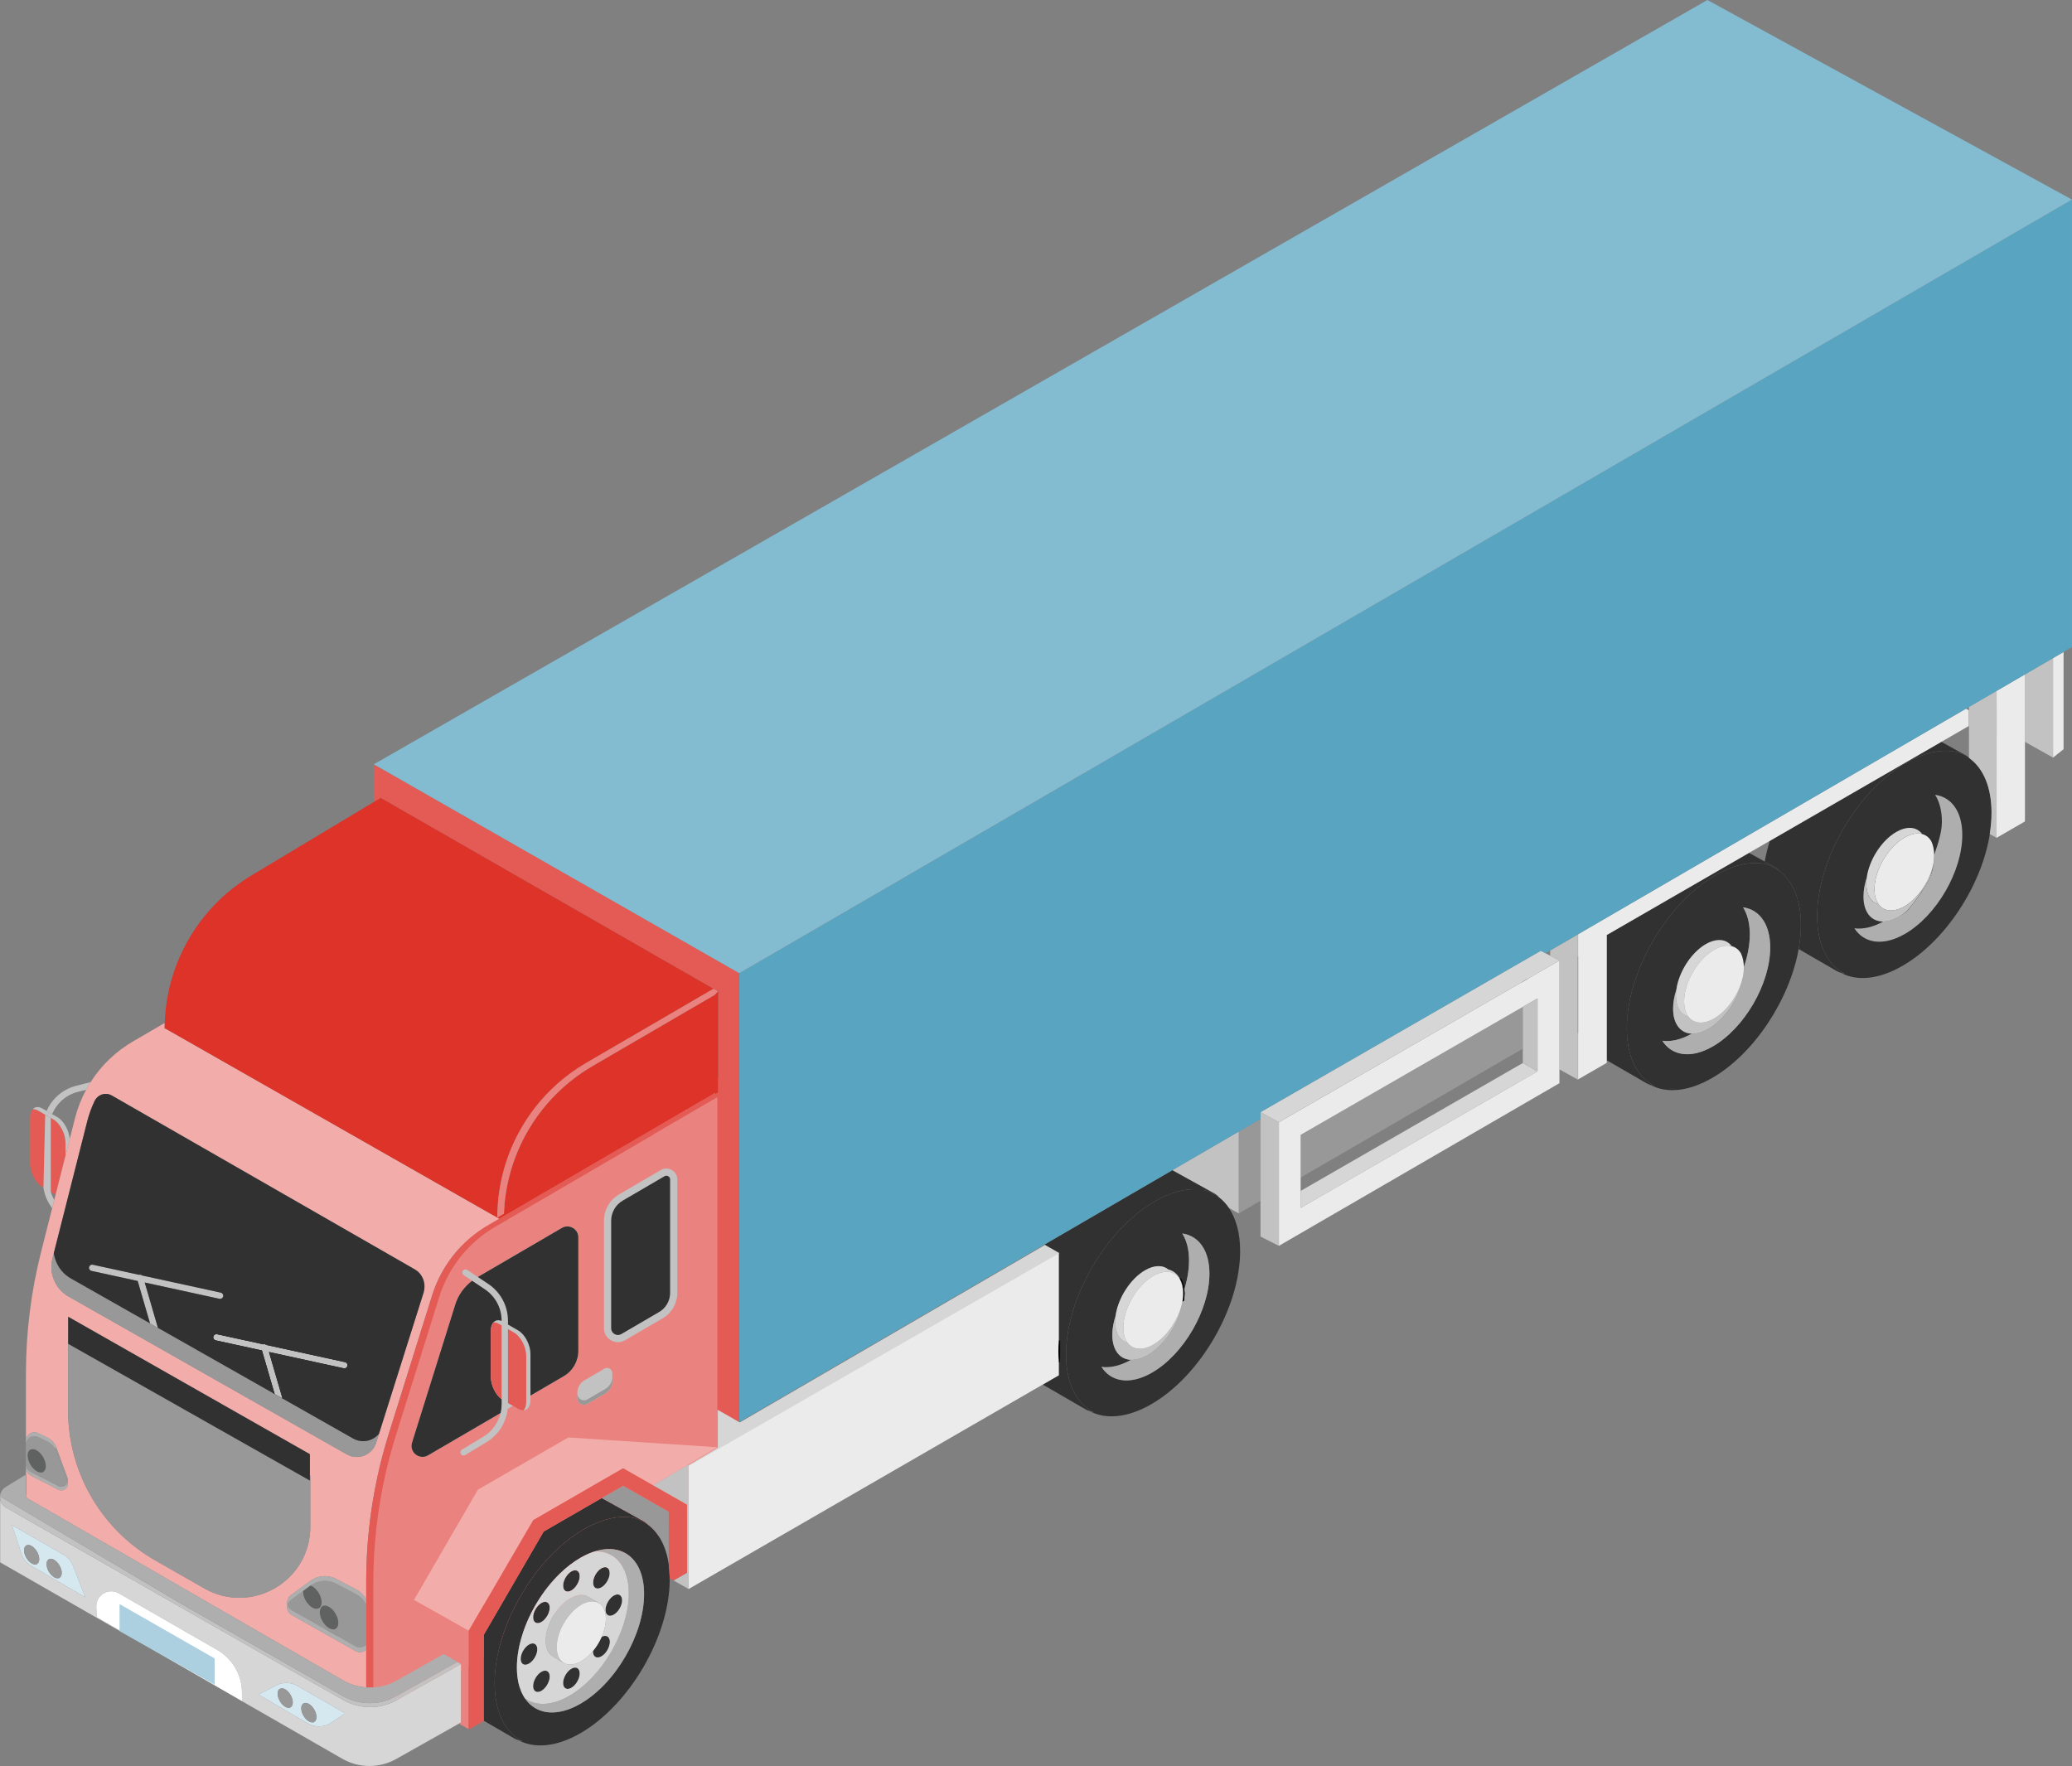 <?xml version="1.0" encoding="UTF-8"?>
<svg xmlns="http://www.w3.org/2000/svg" viewBox="0 0 1576.18 1343.53">
  <rect x="0" y="0" width="1576.18" height="1343.53" fill="#808080" stroke="none"/>
  <defs>
    <style>
      .cls-1 {
        fill: #d6d6d6;
      }

      .cls-2 {
        fill: #59a4c1;
      }

      .cls-3 {
        fill: #ebebeb;
      }

      .cls-4, .cls-5 {
        fill: none;
        stroke: #000;
        stroke-linecap: round;
        stroke-linejoin: round;
        stroke-width: 2px;
      }

      .cls-4, .cls-6 {
        mix-blend-mode: screen;
      }

      .cls-7 {
        fill: #acd0df;
      }

      .cls-8 {
        fill: #dd3329;
      }

      .cls-9 {
        isolation: isolate;
      }

      .cls-10 {
        fill: #fff;
      }

      .cls-11 {
        fill: #83bbd1;
      }

      .cls-12 {
        fill: #d5e8f0;
      }

      .cls-6 {
        fill: #606161;
      }

      .cls-13 {
        fill: #e45b55;
      }

      .cls-14 {
        fill: #989898;
      }

      .cls-15 {
        fill: #c2c2c2;
      }

      .cls-16 {
        fill: #313131;
      }

      .cls-17 {
        fill: #ea837f;
      }

      .cls-18 {
        fill: #aeaeae;
      }

      .cls-19 {
        fill: #f2adaa;
      }
    </style>
  </defs>
  <g class="cls-9">
    <g id="Layer_12" data-name="Layer 12">
      <path class="cls-6" d="M262.53,1218.96l-18.01,2.15s-2.35,7.92-2.35,9.42,8.94,14.03,8.94,14.03l8.86.25,9.86-12.92-7.31-12.92Z"/>
      <g>
        <polygon class="cls-17" points="280.34 1290.39 282.09 1183.18 288.39 1122.57 323.43 1007.65 341.65 960.35 363.72 932.32 472.33 851.74 551.17 817.75 559.23 1123.62 438.35 1217.52 312.92 1294.25 280.34 1290.39"/>
        <path class="cls-16" d="M434.67,1195.48c-3.49,2.01-6.32,6.9-6.32,10.9s2.83,5.62,6.32,3.61c3.49-2.02,6.32-6.9,6.32-10.91s-2.83-5.62-6.32-3.6ZM434.67,1269.52c-3.49,2.01-6.32,6.9-6.32,10.9s2.83,5.62,6.32,3.6c3.49-2.01,6.32-6.89,6.32-10.9s-2.83-5.62-6.32-3.6ZM461.95,1192.69c-2.47-1.41-6.47.9-8.94,5.16-2.46,4.25-2.46,8.85,0,10.25,2.47,1.41,6.47-.9,8.94-5.16,2.47-4.26,2.47-8.85,0-10.25ZM416.33,1271.39c-2.47-1.41-6.47.9-8.94,5.16-2.47,4.26-2.47,8.85,0,10.26,2.47,1.41,6.47-.9,8.94-5.16,2.47-4.26,2.47-8.85,0-10.26ZM466.93,1213.87c-3.49,2.02-6.32,6.9-6.32,10.91s2.83,5.61,6.32,3.6c3.49-2.02,6.32-6.9,6.32-10.9s-2.83-5.62-6.32-3.61ZM402.41,1251.13c-3.49,2.01-6.32,6.89-6.32,10.9s2.83,5.62,6.32,3.6c3.49-2.01,6.32-6.9,6.32-10.9s-2.83-5.62-6.32-3.6ZM416.33,1219.04c-2.47-1.41-6.47.9-8.94,5.16-2.47,4.25-2.47,8.85,0,10.25,2.47,1.41,6.47-.9,8.94-5.16,2.47-4.25,2.47-8.85,0-10.25Z"/>
        <polygon class="cls-15" points="523.87 1114.83 523.87 1208.91 523.83 1208.9 523.79 1208.87 512.37 1202.38 522.63 1196.48 522.63 1144.78 496.89 1130.1 496.88 1130.1 496.69 1129.99 523.1 1114.39 523.11 1114.39 523.19 1114.44 523.83 1114.81 523.87 1114.83"/>
        <path class="cls-15" d="M41.28,912.89l-1.59,6.27-.49-.67c-3.28-4.48-5.37-9.59-6.16-14.99l5.62,3.25c.63,2.14,1.51,4.19,2.62,6.14Z"/>
        <path class="cls-15" d="M68.93,823.27c-1.21,1.89-2.35,3.83-3.41,5.81h0s-6.24,1.58-6.24,1.58c-9.07,2.28-16.21,8.71-19.61,16.96l-4.2-2.43c4.07-9.34,12.27-16.58,22.64-19.19l10.82-2.73Z"/>
        <path class="cls-13" d="M49.83,869.3v9.89l-7.52,29.67-3.65-2.11-5.62-3.25-.87-.5c-5.11-2.94-9.28-10.92-9.28-17.72v-34.98c0-5.53,2.77-8.66,6.54-8.03-1.8-.27-3.35.31-4.5,1.58,1.22-.09,2.58.21,4.03,1.04l5.43,3.14,4.27,2.46,1.89,1.09c5.1,2.95,9.28,10.92,9.28,17.72Z"/>
        <path class="cls-15" d="M53,866.7h0s-3.17,12.49-3.17,12.49v-9.89c0-6.8-4.18-14.77-9.28-17.72l-1.89-1.09-4.27-2.46-5.43-3.14c-1.45-.83-2.81-1.13-4.03-1.04,1.15-1.27,2.7-1.85,4.5-1.58.28.05.58.11.88.2.6.18,1.22.45,1.86.82l3.3,1.9,4.2,2.43,4.09,2.36c4.85,2.81,8.86,10.16,9.24,16.72Z"/>
        <path class="cls-16" d="M1497.64,576.35v.33c-2.93-2.07-6.19-3.64-9.72-4.67-.04-.01-.09-.02-.13-.03-10.82-2.2-23.88.4-37.96,8.52-37.28,21.53-67.5,73.66-67.5,116.44,0,21.39,7.56,36.37,19.78,43.33-.33.04-.68.03-1.07-.03-.01.01-.02.01-.03,0-.52-.19-1.02-.39-1.52-.61.26.16.53.3.79.45-.91-.25-1.99-.73-3.31-1.46-.25-.14-17.75-10.27-28.72-16.62,1.11-6.22,1.7-12.37,1.7-18.34,0-19.31-6.16-33.41-16.34-41.09-.54-.84-1.63-1.75-3.43-2.81-.1-.06-3.27-1.82-7.78-4.31.94-5.21,2.26-10.48,3.9-15.73l73.63-42.51,13.68-7.9.03-.02,27.21-15.7h.01s7.19-4.16,7.19-4.16l8.76-5.06c9.25,5.12,18.01,9.98,18.17,10.07,1.17.69,2.05,1.32,2.66,1.91Z"/>
        <path class="cls-16" d="M1447.78,710.77c-8.57,4.94-16.57,6.71-23.31,5.68-6.35-.96-11.6-4.4-15.17-9.98,6.55.9,14.23-.74,22.47-5.4-8.48-.31-14.24-7.23-14.24-19.03,0-4.66.9-9.59,2.51-14.48,1.85-13.38,11.2-28.13,22.45-34.63,7.12-4.11,13.48-4.03,17.66-.58,3.97.99,7.13,3.66,9.06,7.78,1.43,2.55,2.25,5.87,2.28,9.85,2.82-8.25,4.4-16.6,4.4-24.45,0-8.51-1.87-15.45-5.15-20.58,6.7.92,12.2,4.54,15.83,10.51,3.1,5.07,4.84,11.83,4.84,20.05,0,27.61-19.57,61.37-43.63,75.26Z"/>
        <path class="cls-16" d="M1515.11,618.44c0,5.29-.59,10.77-1.47,16.27-6.23,38.99-33.72,81.22-66.4,100.08-18.25,10.54-34.8,11.79-46.95,5.3.26.08.49.13.72.16.01.01.02.01.03,0,.85.33,1.72.61,2.61.86-.52-.26-1.03-.54-1.54-.83-12.22-6.96-19.78-21.94-19.78-43.33,0-42.78,30.22-94.91,67.5-116.44,14.08-8.12,27.14-10.72,37.96-8.52.04.01.09.02.13.03,3.53,1.03,7.11,2.51,10.04,4.58.26.19.6.29.85.48,10.18,7.68,16.29,22.05,16.29,41.36Z"/>
        <path class="cls-18" d="M1492.73,635.24c0,27.61-19.57,61.37-43.63,75.26-8.57,4.94-16.57,6.71-23.31,5.68-6.35-.96-11.6-4.4-15.17-9.98,6.55.9,14.23-.74,22.47-5.4,3.77.14,7.72-1.45,12.3-4.1,2.2-1.27,3.82-2.36,5.87-4.12l.53-.7c5.96-7.45,4.2-5.34,9.72-12.88,0-.01,5.82-9.45,5.83-9.46,1.93-4.71,1.35-3.59,2.84-8.14.27-1.73,1.23-7.45,1.23-9.11l-.06-1.9c2.82-8.25,5.86-17.28,5.86-25.13,0-8.51-1.87-15.45-5.15-20.58,6.7.92,12.2,4.54,15.83,10.51,3.1,5.07,4.84,11.83,4.84,20.05Z"/>
        <path class="cls-15" d="M1471.09,655.32c-.51,4.67-1.83,9.52-3.76,14.23-.01.01-.02.02-.02.03-4.83,8.26-10.39,16.11-16.48,23.23h-.01c-2.05,1.77-4.18,3.3-6.38,4.57-4.58,2.65-8.9,3.83-12.67,3.69-8.48-.31-14.24-7.23-14.24-19.03,0-4.66.9-9.59,2.51-14.48-.23,1.59-.34,3.16-.34,4.69,0,8.67,3.68,14.24,9.34,15.72,3.34,4.6,9.07,6,15.82,3.42,1.25-.48,2.53-1.1,3.84-1.85,11.14-6.43,20.41-20.96,22.39-34.22Z"/>
        <path class="cls-1" d="M1462.17,634.51c-3.77-1-8.43-.19-13.47,2.72-12.59,7.27-22.79,24.87-22.79,39.32,0,4.83,1.14,8.69,3.13,11.42-5.66-1.48-9.34-7.05-9.34-15.72,0-1.53.11-3.1.34-4.69,1.85-13.38,11.2-28.13,22.45-34.63,7.12-4.11,13.48-4.03,17.66-.58.75.61,1.42,1.33,2.02,2.16Z"/>
        <path class="cls-3" d="M1471.35,650.96c0,1.43-.08,2.89-.26,4.36-1.98,13.26-11.25,27.79-22.39,34.22-1.31.75-2.59,1.37-3.84,1.85-6.75,2.58-12.48,1.18-15.82-3.42-1.99-2.73-3.13-6.59-3.13-11.42,0-14.45,10.2-32.05,22.79-39.32,5.04-2.91,9.7-3.72,13.47-2.72,2.98.79,5.41,2.71,7.04,5.62,1.32,2.79,2.07,6.23,2.13,10.27,0,.18,0,.37,0,.56Z"/>
        <path class="cls-5" d="M1200.48,728.46v56.57c-.05-.11-.1-.22-.15-.34v-55.69l.15-.54Z"/>
        <path class="cls-16" d="M1256.21,825.57c-.23-.03-.46-.08-.72-.16h-.01c-.27-.15-.54-.3-.81-.46.5.22,1.02.43,1.54.62Z"/>
        <path class="cls-16" d="M1353.61,662.57c-3.12-2.36-6.63-4.12-10.45-5.23-.01,0-.03-.01-.04-.01-.33-.1-.66-.19-1-.28-.01.02-.01.05-.01.08-10.64-1.89-23.38.79-37.08,8.69-37.28,21.53-67.5,73.66-67.5,116.44,0,21.39,7.56,36.37,19.78,43.33-.33.04-.68.03-1.07-.03-.01.01-.02.01-.03,0-.52-.19-1.04-.4-1.54-.62.27.16.54.31.81.46-.91-.25-1.99-.73-3.31-1.46-.26-.15-19.06-11.03-29.9-17.31v-95.3l57.22-33.04h.01l39.4-22.75,11.59-6.69c4.24,2.34,8.46,4.69,11.91,6.6,4.51,2.49,7.68,4.25,7.78,4.31,1.8,1.06,2.89,1.97,3.43,2.81Z"/>
        <path class="cls-16" d="M1302.98,796.08c-8.57,4.95-16.57,6.72-23.32,5.69-6.35-.96-11.59-4.4-15.16-9.98,6.55.89,14.23-.75,22.47-5.4-8.47-.31-14.24-7.23-14.24-19.03,0-4.66.9-9.59,2.51-14.48,1.85-13.38,11.2-28.13,22.45-34.63,7.12-4.11,12.48-2.32,16.66,1.14,3.97.99,2.8,4.46,4.73,8.58,1.43,2.55,7.58,3.35,7.61,7.33,2.82-8.25,4.4-16.6,4.4-24.45,0-8.51-1.87-15.45-5.15-20.58,6.7.91,12.2,4.53,15.83,10.51,3.1,5.06,4.84,11.82,4.84,20.05,0,27.6-19.57,61.36-43.63,75.25ZM1353.61,662.57c-3.12-2.36-6.63-4.12-10.45-5.23-.01,0-.03-.01-.04-.01-.33-.07-.67-.14-1.01-.19h0c-10.64-1.9-23.38.78-37.08,8.68-37.28,21.53-67.5,73.66-67.5,116.44,0,21.39,7.56,36.37,19.78,43.33.51.29,1.02.57,1.54.83-.89-.25-1.76-.53-2.61-.86-.01.01-.02.01-.03,0-.23-.03-.46-.08-.72-.16,12.15,6.49,28.7,5.24,46.95-5.3,32.09-18.53,58.94-59.71,65.81-98.1,1.11-6.22,1.7-12.37,1.7-18.34,0-19.31-6.16-33.41-16.34-41.09Z"/>
        <path class="cls-15" d="M1326.3,740.61c-.51,4.68-1.83,9.54-3.77,14.26,0,.01-.02.02-.02.03-3.67,8.88-9.55,17.3-16.48,23.23h0c-2.05,1.77-4.18,3.3-6.38,4.57-4.58,2.64-8.89,3.82-12.67,3.69-8.47-.31-14.24-7.23-14.24-19.03,0-4.66.9-9.59,2.51-14.48-.23,1.59-.34,3.16-.34,4.69,0,8.66,3.67,14.22,9.33,15.71,3.34,4.6,9.08,6.01,15.83,3.43,1.25-.48,2.53-1.1,3.84-1.85,11.15-6.44,20.42-20.97,22.4-34.25Z"/>
        <path class="cls-16" d="M1256.21,825.57c-.23-.03-.46-.08-.72-.16h-.01c-.27-.15-.54-.3-.81-.46.5.22,1.02.43,1.54.62Z"/>
        <path class="cls-16" d="M1258.85,826.43c-.89-.25-1.76-.53-2.61-.86.39.06.74.07,1.07.03.51.29,1.02.57,1.54.83Z"/>
        <path class="cls-16" d="M1258.85,826.43c-.89-.25-1.76-.53-2.61-.86.39.06.74.07,1.07.03.51.29,1.02.57,1.54.83Z"/>
        <path class="cls-18" d="M1346.61,720.83c0,27.6-19.57,61.36-43.63,75.25-8.57,4.95-16.57,6.72-23.32,5.69-6.35-.96-11.59-4.4-15.16-9.98,6.55.89,14.23-.75,22.47-5.4,3.78.13,8.09-1.05,12.67-3.69,2.2-1.27,4.33-2.8,6.38-4.56h0c6.93-5.94,12.81-14.36,16.48-23.24,0-.01,0-.02.02-.03,1.94-4.72,3.26-9.58,3.77-14.26.26-1.72.39-3.41.39-5.07v-.24c2.82-8.25,4.4-16.6,4.4-24.45,0-8.51-1.87-15.45-5.15-20.58,6.7.91,12.2,4.53,15.83,10.51,3.1,5.06,4.84,11.82,4.84,20.05Z"/>
        <path class="cls-1" d="M1317.37,719.83c-3.77-1-8.43-.19-13.47,2.72-12.59,7.27-22.79,24.87-22.79,39.31,0,4.83,1.14,8.69,3.12,11.42-5.66-1.49-9.33-7.05-9.33-15.71,0-1.53.11-3.1.34-4.69,1.85-13.38,11.2-28.13,22.45-34.63,7.12-4.11,13.48-4.04,17.66-.58.75.61,1.42,1.33,2.02,2.16Z"/>
        <path class="cls-3" d="M1326.55,736.28c0,1.42-.08,2.87-.25,4.33-1.98,13.28-11.25,27.81-22.4,34.25-1.31.75-2.59,1.37-3.84,1.85-6.75,2.58-12.49,1.17-15.83-3.43-1.98-2.73-3.12-6.59-3.12-11.42,0-14.44,10.2-32.04,22.79-39.31,5.04-2.91,9.7-3.72,13.47-2.72,2.98.79,5.41,2.71,7.04,5.62,1.32,2.79,2.07,6.23,2.13,10.27.01.18.01.37.01.56Z"/>
        <polygon class="cls-14" points="1158.42 766 1158.42 797.8 989.42 895.83 989.42 863.36 1158.42 766"/>
        <polygon class="cls-5" points="1159.67 746.1 1158.42 746.82 1158.42 746.81 1159.67 746.1"/>
        <polygon class="cls-14" points="958.88 851.25 958.88 913.55 942.32 923.15 942.3 923.16 942.29 923.17 942.29 860.89 942.32 860.88 958.88 851.25"/>
        <path class="cls-15" d="M942.32,860.88v62.29h-.02s-.01-.02-.01-.02l-7.58-4.31c-2.2-3.21-4.78-5.93-7.69-8.12-.54-.84-1.63-1.75-3.43-2.81-.24-.14-20.33-11.27-31.84-17.63l50.54-29.39h.03Z"/>
        <polygon class="cls-3" points="1569.77 496 1569.77 569.98 1561.76 576.36 1561.74 576.38 1561.74 500.67 1561.76 500.66 1569.77 496"/>
        <polygon class="cls-15" points="1561.76 500.66 1561.76 576.38 1561.75 576.37 1561.74 576.37 1540.39 564.37 1540.39 513.08 1561.74 500.67 1561.76 500.66"/>
        <polygon class="cls-3" points="1540.39 513.08 1540.39 624.93 1518.77 637.42 1518.77 525.66 1540.39 513.08"/>
        <path class="cls-15" d="M1518.92,525.5l.03,26.68-.16,85.24h0l-5.2-2.91c.88-5.5,1.34-10.92,1.34-16.21,0-19.31-6.16-33.41-16.34-41.09-.19-.29-.47-.46-.8-.77v-38.65l21.13-12.28Z"/>
        <polygon class="cls-3" points="1497.64 540.35 1497.64 552.35 1476.81 564.37 1468.05 569.43 1460.86 573.58 1460.85 573.59 1433.64 589.29 1433.61 589.31 1419.93 597.21 1346.3 639.72 1330.49 648.85 1318.9 655.54 1279.5 678.29 1279.49 678.29 1222.27 711.33 1222.27 808.59 1200.48 821.17 1200.48 710.74 1209.05 705.75 1209.06 705.75 1318.41 642.16 1353.14 621.96 1464.19 557.38 1495.53 539.16 1497.64 540.35"/>
        <polygon class="cls-15" points="1200.33 710.84 1200.33 821.41 1186.25 813.53 1186.25 730.78 1179.2 727.06 1179.2 723.12 1200.33 710.84"/>
        <polygon class="cls-1" points="1169.62 815.07 1002.88 911.18 989.42 918.93 989.42 906.02 1158.42 808.71 1167.25 813.72 1169.11 814.78 1169.62 815.07"/>
        <polygon class="cls-5" points="1159.67 746.1 1158.42 746.82 1158.42 746.81 1159.67 746.1"/>
        <polygon class="cls-5" points="1161.05 745.3 1159.67 746.1 1159.67 746.09 1161.05 745.3"/>
        <path class="cls-3" d="M1179.2,734.84l-16.85,9.71h0l-1.07.62-.22.13-1.38.8-1.25.72-185.54,106.93v94.04l213.37-123.72v-93.29l-7.05,4.06ZM1169.62,814.49l-.49.29h-.02l.51.29-166.74,96.11-13.46,7.8v-55.62l169-97.36,1.25-.72,9.95-5.73v54.94Z"/>
        <polygon class="cls-15" points="1169.62 759.55 1169.62 814.49 1169.13 814.78 1167.25 813.72 1158.42 808.71 1158.42 766 1159.67 765.28 1169.62 759.55"/>
        <polygon class="cls-15" points="972.84 853.73 972.8 853.75 972.8 947.8 958.88 940.75 958.88 846.08 961.58 847.56 961.6 847.57 963.45 848.59 963.46 848.59 972.84 853.73"/>
        <polygon class="cls-1" points="1186.25 730.78 1179.2 734.84 1162.35 744.55 1162.34 744.55 1161.27 745.17 1161.05 745.3 1159.67 746.09 1159.67 746.1 1158.42 746.81 1158.42 746.82 972.84 853.73 963.46 848.59 963.45 848.59 961.6 847.57 961.58 847.56 958.88 846.08 1157.58 731.67 1172.1 723.31 1175.65 725.19 1175.66 725.19 1179.2 727.06 1186.25 730.78"/>
        <path class="cls-16" d="M916.66,905.52c-2.47-.73,2.82,4.04.11,3.86l-6.87-4.65c-9.39-.27-20.09,2.69-31.45,9.24-37.29,21.53-67.51,73.66-67.51,116.44,0,21.39,7.56,36.37,19.78,43.33-.33.04-.68.03-1.07-.03h0s-.02,0-.02,0c-.52-.19-1.04-.4-1.54-.62.27.16.54.31.81.46-.91-.25-2-.73-3.31-1.46-.28-.15-22.24-12.87-32.37-18.74l12.2-7.04v-93.29l-10.88-6.2,93.64-54.45,3.58-2.09c11.51,6.36,31.6,17.49,31.84,17.63,1.8,1.06,2.89,1.97,3.43,2.81-3.1-2.34-6.57-4.09-10.36-5.2Z"/>
        <path class="cls-5" d="M805.41,1020.71v14.56c-.2-2.29-.3-4.66-.3-7.12s.1-4.93.3-7.44Z"/>
        <path class="cls-5" d="M900.11,983.41v.28c0,1.74-.15,3.53-.43,5.35.19-1.56.28-3.11.28-4.62,0-.19,0-.38,0-.56-.06-4.1-.83-7.58-2.18-10.39,1.46,2.56,2.3,5.91,2.34,9.94Z"/>
        <path class="cls-16" d="M934.71,918.84c-2.2-3.21-4.78-5.93-7.69-8.12-3.1-2.34-6.57-4.09-10.36-5.2-2.17-.46-4.42-.73-6.76-.79-9.39-.27-20.09,2.69-31.45,9.24-37.29,21.53-67.51,73.66-67.51,116.44,0,21.39,7.56,36.37,19.78,43.33.51.29,1.02.57,1.54.83-.89-.25-1.76-.53-2.61-.86h0s-.01,0-.02,0c-.23-.03-.46-.08-.72-.16,12.15,6.49,28.7,5.24,46.95-5.3,37.29-21.52,67.51-73.65,67.51-116.44,0-13.8-3.14-24.93-8.65-32.97ZM876.39,1044.23c-8.57,4.94-16.57,6.71-23.31,5.68-6.35-.96-11.6-4.4-15.17-9.98,6.55.9,14.23-.74,22.47-5.4-8.48-.31-14.24-7.23-14.24-19.03,0-4.66.9-9.59,2.51-14.48,1.85-13.38,11.2-28.13,22.45-34.63,7.12-4.11,13.48-4.03,17.66-.58,3.93.98,7.06,3.6,9,7.64t0,.02c1.46,2.56,2.3,5.91,2.34,9.94,2.81-8.24,4.39-16.58,4.39-24.42,0-8.51-1.87-15.44-5.15-20.58,6.7.92,12.2,4.54,15.83,10.51,3.1,5.07,4.84,11.83,4.84,20.05,0,27.61-19.57,61.37-43.63,75.26Z"/>
        <path class="cls-18" d="M920.02,968.97c0,27.61-19.57,61.37-43.63,75.26-8.57,4.94-16.57,6.71-23.31,5.68-6.35-.96-11.6-4.4-15.17-9.98,6.55.9,14.23-.74,22.47-5.4,3.77.14,8.09-1.04,12.67-3.69,2.21-1.28,4.36-2.82,6.42-4.59,6.92-5.94,12.79-14.34,16.45-23.21.01-.01.01-.02.02-.03,1.9-4.63,3.2-9.38,3.74-13.97.28-1.82.43-3.61.43-5.35v-.28c2.81-8.24,4.39-16.58,4.39-24.42,0-8.51-1.87-15.44-5.15-20.58,6.7.92,12.2,4.54,15.83,10.51,3.1,5.07,4.84,11.83,4.84,20.05Z"/>
        <path class="cls-5" d="M900.11,983.41v.28c0,1.74-.15,3.53-.43,5.35.19-1.56.28-3.11.28-4.62,0-.19,0-.38,0-.56-.06-4.1-.83-7.58-2.18-10.39,1.46,2.56,2.3,5.91,2.34,9.94Z"/>
        <path class="cls-4" d="M805.41,1020.71v14.56c-.2-2.29-.3-4.66-.3-7.12s.1-4.93.3-7.44Z"/>
        <path class="cls-5" d="M900.11,983.41v.28c0,1.74-.15,3.53-.43,5.35.19-1.56.28-3.11.28-4.62,0-.19,0-.38,0-.56.06-.15.11-.3.16-.45Z"/>
        <path class="cls-15" d="M899.68,989.04c-.54,4.59-1.84,9.34-3.74,13.97,0,.01,0,.02-.02.03-3.66,8.87-9.53,17.27-16.45,23.21-2.06,1.77-4.21,3.31-6.42,4.59-4.58,2.65-8.9,3.83-12.67,3.69-8.48-.31-14.24-7.23-14.24-19.03,0-4.66.9-9.59,2.51-14.48-.23,1.59-.34,3.16-.34,4.69,0,8.66,3.67,14.22,9.33,15.71,3.34,4.61,9.08,6.01,15.83,3.43,1.25-.48,2.53-1.1,3.84-1.85,11.07-6.38,20.3-20.77,22.37-33.96Z"/>
        <path class="cls-1" d="M897.76,973.45c-1.64-2.83-4.04-4.71-6.98-5.48-3.77-1-8.43-.19-13.47,2.72-12.59,7.27-22.79,24.87-22.79,39.32,0,4.82,1.14,8.68,3.12,11.41-5.66-1.49-9.33-7.05-9.33-15.71,0-1.53.11-3.1.34-4.69,1.85-13.38,11.2-28.13,22.45-34.63,7.12-4.11,13.48-4.03,17.66-.58,3.93.98,7.06,3.6,9,7.64Z"/>
        <path class="cls-3" d="M899.96,984.42c0,1.51-.09,3.06-.28,4.62-2.07,13.19-11.3,27.58-22.37,33.96-1.31.75-2.59,1.37-3.84,1.85-6.75,2.58-12.49,1.18-15.83-3.43-1.98-2.73-3.12-6.59-3.12-11.41,0-14.45,10.2-32.05,22.79-39.32,5.04-2.91,9.7-3.72,13.47-2.72,2.94.77,5.34,2.65,6.98,5.48t0,.02c1.35,2.81,2.12,6.29,2.18,10.39,0,.18,0,.37,0,.56Z"/>
        <path class="cls-3" d="M900.11,983.41v.28c0,1.74-.15,3.53-.43,5.35.19-1.56.28-3.11.28-4.62,0-.19,0-.38,0-.56-.06-4.1-.83-7.58-2.18-10.39,1.46,2.56,2.3,5.91,2.34,9.94Z"/>
        <path class="cls-3" d="M805.41,1020.71c-.2,2.51-.3,4.99-.3,7.44s.1,4.83.3,7.12v11.04l-12.2,7.04-269.34,155.52v-94.04l252.11-144.9,29.43-16.91v67.69Z"/>
        <path class="cls-16" d="M430.16,1155.6h-.01l-16.58,9.58-30.41,52.45-15.16,26.14v65.31c10.22,5.93,22.8,13.22,23.01,13.34,1.31.73,2.39,1.21,3.29,1.46-.26-.15-.52-.29-.78-.44.51.22,1.03.42,1.55.61.41.06.77.07,1.09.03-12.28-7.01-19.88-22.07-19.88-43.58,0-8.49,1.18-17.35,3.38-26.27,3.55-14.48,9.76-29.11,17.85-42.57,8.9-14.82,20.08-28.21,32.53-38.41,4.51-3.7,9.18-6.98,13.97-9.76.06-.03.11-.07.17-.1,3.87-2.24,7.67-4.06,11.36-5.47,6.22-2.4,12.15-3.65,17.68-3.83,3.26-.11,6.38.15,9.33.77.02,0,.04.01.06.02,3.82,1.12,7.32,2.88,10.44,5.25-.55-.85-1.64-1.77-3.47-2.84-.15-.09-7.71-4.28-16.07-8.91-1.26-.69-2.53-1.39-3.8-2.1-.1-.06-.21-.11-.31-.17-1.96-1.09-3.91-2.16-5.77-3.19-2.13-1.18-4.14-2.29-5.88-3.25l-26.5,15.3"/>
        <polygon class="cls-1" points="805.76 953.37 776.33 970.28 524.18 1115.16 523.54 1114.79 546.04 1101.4 546.04 1072.62 562.73 1082.11 562.73 1082.17 562.78 1082.14 562.83 1082.17 562.83 1082.11 782.87 954.15 794.88 947.17 805.76 953.37"/>
        <path class="cls-2" d="M562.48,837.77v243.99l220.04-127.96,12.01-6.98,93.64-54.45,3.58-2.09,50.54-29.39h.03s16.56-9.64,16.56-9.64v-5.17l198.7-114.41,14.52-8.36,3.55,1.88h.01l3.54-2.07,21.13-12.28.15-.09,8.57-4.99h0l109.35-63.59,34.73-20.2,111.05-64.58,31.34-18.22,2.11-1.23,21.13-12.28,21.62-12.58,21.35-12.41h.02s8.01-4.67,8.01-4.67l6.41-3.73V151.84l-422.53,245.32-74.89,43.48-61.2,35.54-28.62,16.61-8.48,4.93-20.17,11.68h.02s-11.31,6.59-11.31,6.59l-.1.05h0s-.23.14-.23.14l-11.35,6.59-5.63,3.26-42.32,24.57-1.56.91-.03.02-1.66.96h-.01l-13.68,7.95-8.99,5.22-3.22,1.87-1.07.62h-.02s-1.18.7-1.18.7l-14.14,8.21-9.02,5.24-3.72,2.16-.58.33h-.01s-.7.42-.7.42l-14.59,8.47-9.07,5.26-4.2,2.44-.09.05h-.01s-.22.13-.22.13l-10.96,6.37-4.07,2.36h0l-42.29,24.56-1.59.92-.02.02-1.69.97-15.13,8.8h-.01l-7.51,4.36-3.2,1.86-1.1.63-.02.02-1.19.69-15.6,9.05-7.55,4.39-3.7,2.14-.59.35h-.02s-.71.43-.71.43l-16.05,9.31-7.59,4.41-4.19,2.43-.11.06h0s-.24.14-.24.14l-12.04,7-4.45,2.58-42.28,24.55-1.6.92-.03.02-1.69.99-22.65,13.14-3.18,1.86h-.01l-1.1.64h-.02s-1.22.71-1.22.71l-3.71,2.16v97.37Z"/>
        <path class="cls-15" d="M428.88,1046.94l-11.77,6.87-13.59,7.93v3.17c0,.95-.08,1.83-.24,2.63-.14.73-.35,1.4-.61,2-.06.14-.13.28-.19.41-.11.23-.24.44-.37.65,0,.01-.02.03-.03.05-.98,1.53-2.45,2.37-4.18,2.37-.04,0-.07,0-.11-.01h-.04c-.44,0-.9-.07-1.37-.2h-.03c-.68-.18-1.38-.47-2.11-.89l-4.11-2.37-2.31,1.35-1.61.94c-1.1,10.38-7.06,19.86-16.09,25.3l-16.29,9.83c-.38.23-.81.35-1.24.35-.81,0-1.6-.42-2.05-1.17-.69-1.13-.33-2.61.81-3.29l16.29-9.83c6.67-4.02,11.37-10.6,13.15-18.03l-45.58,26.59-9.61,5.61c-6.58,3.83-14.43-2.43-12.15-9.69l2.2-7.04,24.25-77.45h0s.89-2.83.89-2.83l5.03-16.08.55-1.76s.03-.1.04-.15c2.26-7.15,6.81-13.3,12.73-17.82l-6.38-4.26c-.8-.53-1.18-1.45-1.05-2.34.05-.34.18-.68.38-.99.24-.37.57-.65.94-.83.74-.36,1.65-.32,2.39.17l8.04,5.36h.01l2.51-1.46,10.25-5.98,41.38-24.14,9.79-5.71c5.56-3.24,12.53.76,12.53,7.2v86.3c0,7.92-4.2,15.25-11.05,19.24ZM465.76,1050.9c0,3.77-2,7.25-5.26,9.15l-13.67,7.98c-1.3.76-2.72.86-3.98.5,0,0,0,0-.02,0-.74-.23-1.42-.62-1.99-1.15h-.01c-.62-.57-1.1-1.31-1.37-2.15-.16-.49-.24-1.01-.24-1.56v-2.59c0-.08.02-.16.03-.24-.02-.18-.03-.37-.03-.57v-.72c0-3.91,2.08-7.53,5.46-9.5l15.12-8.82c1.51-.88,3.24-.64,4.44.31.91.7,1.52,1.8,1.52,3.11v6.26ZM515.24,983.64c0,7.92-4.21,15.25-11.05,19.24l-28.76,16.78c-.92.53-1.87.91-2.83,1.15-.84.21-1.68.31-2.51.31-5.56,0-10.65-4.44-10.65-10.65v-81.8c0-8.23,4.37-15.84,11.48-19.99l27.69-16.15,4.1-2.39c1.35-.79,2.78-1.15,4.18-1.15,1.13,0,2.23.23,3.25.67,2.91,1.23,5.1,4.07,5.1,7.67v86.31Z"/>
        <path class="cls-1" d="M337.42,1273.48l-22.54,12.62-12.86,7.2c-.33.19-.66.37-1,.55-.33.17-.65.34-.98.5-.41.21-.82.4-1.24.59-.29.14-.59.28-.9.4-.33.15-.67.29-1.01.42-.05.03-.1.05-.16.06-.5.2-1,.39-1.51.56-.11.05-.23.09-.34.12-.33.12-.65.22-.98.32-.24.08-.49.16-.73.22-.74.22-1.48.41-2.22.59-.31.07-.62.14-.93.2-.25.06-.51.11-.77.15-.72.14-1.45.26-2.18.35-.23.04-.47.07-.71.09-.36.05-.73.09-1.09.12-.43.04-.86.07-1.29.1-1.17.07-2.34.09-3.51.05-.03.01-.06,0-.09,0-.16,0-.33-.01-.49-.02-.05.01-.11,0-.16,0-.29-.01-.57-.03-.86-.05-.1,0-.19-.01-.29-.02-.15-.01-.3-.02-.45-.04-.24-.01-.47-.03-.71-.06-.33-.03-.66-.06-.99-.11-.3-.03-.59-.07-.89-.12-.35-.05-.7-.1-1.04-.16-.32-.05-.63-.11-.95-.18-.27-.05-.53-.1-.79-.16-.28-.06-.56-.12-.84-.19-.4-.09-.8-.19-1.2-.3-.64-.18-1.28-.36-1.91-.57-.57-.18-1.15-.38-1.72-.6-.41-.14-.81-.3-1.22-.47-.02-.01-.04-.01-.06-.02-.4-.16-.79-.33-1.18-.51-.26-.11-.52-.23-.78-.36-.33-.15-.65-.31-.97-.47-.32-.16-.64-.32-.96-.5-.32-.17-.63-.34-.95-.52l-36.85-21.03-193.89-110.66-10.49-5.98-15.15-8.65c-.19-.11-.37-.22-.55-.34-.36-.24-.69-.5-1-.77-.46-.41-.87-.86-1.22-1.34-.9-1.17-1.45-2.52-1.69-3.93v48.04l3.71,2.13h0l44.67,25.65s.02.01.03,0l42.38,24.35v-.36l-17.37-10.04-.32-8.29c0-4.88,2.94-8.75,6.86-10.46,3.13-1.38,6.87-1.38,10.25.56l74.91,43.08c1.67.96,3.24,2.03,4.71,3.22,8.84,7.04,14.11,17.8,14.11,29.31v6.46l11.92,6.84,45.12,25.91,19.3,11.08c12.75,7.31,28.42,7.32,41.19.04l47.53-26.77,1.66-.94v-44.39l-13.38,7.5ZM23.7,1191.15c-3.45-2.02-6.06-5.2-7.35-8.99-.02-.04-.04-.08-.05-.12l-7.25-21.76,39.24,22.48c3.3,1.89,5.85,4.85,7.23,8.39l9.41,24.09-41.23-24.09ZM258.75,1306.01l-6.9,4.6c-5.3,3.53-12.14,3.73-17.64.52l-37.66-22,13.31-6.79.37-.19c5.01-2.56,10.97-2.42,15.85.38l5.55,3.18,19.08,10.93,11.88,6.81-3.84,2.56Z"/>
        <path class="cls-15" d="M350.8,1265.98l-13.38,7.5-22.54,12.62-12.86,7.2c-.33.19-.66.37-1,.55-.33.17-.65.34-.98.5-.41.21-.82.4-1.24.59-.3.14-.6.27-.9.4-.33.15-.67.29-1.01.42-.05.03-.1.05-.16.06-.5.2-1,.39-1.51.56-.11.05-.23.09-.34.12-.33.11-.65.22-.98.32-.25.07-.49.15-.73.22-.74.22-1.48.41-2.22.59-.31.07-.62.14-.93.2-.25.06-.51.11-.77.15-.72.14-1.45.26-2.18.35-.23.04-.47.07-.71.09-.36.05-.73.09-1.09.12-.43.04-.86.07-1.29.1-1.17.07-2.34.09-3.51.05-.03.01-.06,0-.09,0-.16,0-.33-.01-.49-.02-.05.01-.11,0-.16,0-.29-.01-.57-.03-.86-.05-.1,0-.19-.01-.29-.02-.15-.01-.3-.02-.45-.04-.24-.01-.47-.03-.71-.06-.33-.03-.66-.06-.99-.11-.3-.03-.59-.07-.89-.12-.35-.05-.7-.1-1.04-.16-.32-.05-.63-.11-.95-.18-.27-.05-.53-.1-.79-.16-.28-.06-.56-.12-.84-.19-.4-.09-.8-.19-1.2-.3-.64-.18-1.28-.36-1.91-.57-.57-.18-1.15-.38-1.72-.6-.41-.14-.81-.3-1.22-.47-.02-.01-.04-.01-.06-.02-.4-.16-.79-.33-1.18-.51-.26-.11-.52-.23-.78-.36-.33-.15-.65-.31-.97-.47-.32-.16-.64-.33-.96-.5-.32-.17-.63-.34-.95-.52l-36.85-21.03-193.89-110.66-10.49-5.98-15.15-8.65c-.19-.11-.37-.22-.55-.34-.36-.24-.69-.5-1-.77-.46-.41-.87-.86-1.22-1.34-.94-1.28-1.5-2.76-1.69-4.29v-1.72l19.61,11.64,14.35,8.51,101.69,60.34,92.12,52.58,32.77,18.7c5.58,3.19,11.71,4.98,17.91,5.37.6.04,1.2.07,1.8.08h.09c1.17.02,2.34,0,3.51-.08,6.14-.41,12.2-2.18,17.73-5.32l13.17-7.37,22.02-12.34,11.1-6.21,2.8,1.6Z"/>
        <path class="cls-19" d="M236.04,1161.57c0,41.41-44.73,67.36-80.68,46.82l-37.35-21.34c-40.96-23.41-66.24-66.97-66.24-114.14v-56.24l.1.06v-14.96l183.86,104.55v16.12l.31.18v38.95ZM322.26,983.27c-.03.1-.06.2-.09.3l-4.28,13.54-16.47,52.14-13.12,41.53-2.16,6.84c-2.05,6.47-7.99,10.82-14.78,10.82-2.67,0-5.23-.68-7.6-2.03l-211.57-120.01c-10.1-5.73-15.17-17.6-12.31-28.86l1.07-4.23v-.02l6.11-24.08,1.54-6.04h0s17.73-69.97,17.73-69.97c1.36-5.35,3.25-10.6,5.63-15.59,1.57-3.29,4.9-5.42,8.5-5.42,1.6,0,3.13.41,4.55,1.23l131.81,75.64h0s98.65,56.62,98.65,56.62c.04.02.06.04.08.05,3.73,2.16,6.19,5.75,7.03,9.81.52,2.47.44,5.11-.32,7.73ZM284.38,872.82l-158.72-90.41-.42.25c0-1.48.02-2.96.08-4.43l-23.33,13.59c-13.55,7.7-24.85,18.55-33.06,31.45-1.21,1.89-2.35,3.83-3.41,5.81h0c-3.7,6.82-6.56,14.12-8.5,21.76l-4.02,15.86h0s-3.17,12.49-3.17,12.49l-7.52,29.67-1.03,4.03-1.59,6.27-8.38,33.06c-7.69,30.3-11.57,61.44-11.57,92.71v50.38c.56-4.25,5.18-6.88,9.2-4.95l6.96,3.33c3.22,1.54,5.7,4.27,6.93,7.61l8.46,23c.31.85.39,1.69.26,2.46-.01.15-.04.3-.08.44-.02.09-.04.17-.07.24h0c1.22,4.13-3.13,7.82-7.05,5.81l-21.16-10.85c-1.87-.96-3.14-2.76-3.45-4.8v4.21l.26-.16-.07,14.89h-.01v2.82s35.32,20.38,35.32,20.38l175.76,101.39,29.73,17.15c5.55,3.2,11.66,5.02,17.85,5.44v-28.7c-2.04,1.98-5.27,2.65-8.09,1.06l-48.62-27.45c-2.87-1.62-3.98-4.87-3.21-7.72-.16-.58-.24-1.19-.24-1.8,0-.2.01-.39.03-.58h0c0-.21.04-.4.08-.59.06-.38.16-.75.29-1.11.08-.24.18-.48.3-.72.16-.35.37-.68.6-1,0,0,0,0,0-.01.16-.22.33-.43.52-.62.28-.3.59-.57.94-.83l15.11-11.07c5.63-4.12,13.12-4.68,19.3-1.43l15.25,8.03c.44.23.87.48,1.28.75.23.14.45.29.67.45.13.08.27.18.4.28.12.09.25.18.37.28.17.13.34.26.5.4.24.2.48.41.71.64.24.21.47.43.68.67.1.09.19.19.28.29.09.1.18.2.27.31.47.51.9,1.06,1.29,1.63.12.17.24.34.35.52.16.23.3.46.43.69.18.3.34.6.5.9v-13.65c0-1.88.01-3.76.05-5.64.53-36.32,6.31-72.37,17.17-107.04l5.62-17.95,22.58-72.12,4.48-14.31.22-.7c1.97-6.31,4.59-12.34,7.78-18.02,2.03-3.63,4.3-7.12,6.8-10.44,2.4-3.22,5.01-6.28,7.8-9.16,6.2-6.4,13.33-11.94,21.2-16.4l7.52-4.39-95.42-54.35Z"/>
        <path class="cls-13" d="M562.43,740.37l-.05.03v341.36l-16.69-9.49v-237.59l-1.8,1.05-14.16,8.24-3.89,2.27-.4.23h0l-.5.3-23.82,13.87-4.28,2.49v.17l-119.14,69.46c-8.4,4.77-15.96,10.77-22.43,17.71-2.72,2.89-5.23,5.96-7.55,9.17-.59.8-1.16,1.62-1.71,2.45-5.1,7.54-9.12,15.85-11.89,24.69l-.58,1.86-4.62,14.76-25.15,80.3-2.55,8.16c-11.42,36.47-17.23,74.46-17.23,112.68v79.21c-1.17.07-2.34.1-3.51.07-.03,0-.06,0-.09-.01-.6-.01-1.2-.04-1.8-.09v-62.85h.14c-.05-.09-.09-.19-.14-.28v-17.25c0-1.88.01-3.76.05-5.64.53-36.32,6.31-72.37,17.17-107.04l5.62-17.95,22.58-72.12,4.48-14.31.22-.7c1.97-6.31,4.59-12.34,7.78-18.02,2.03-3.63,4.3-7.12,6.8-10.44,2.4-3.22,5.01-6.28,7.8-9.16,6.2-6.4,13.33-11.94,21.2-16.4l7.52-4.39,1.56-.9,4.68-2.73h.01s111.47-65,111.47-65l23.86-13.92.98.59.45-.26h0s-.99-.59-.99-.59l.33-.19h0l3.95-2.31,17.08-9.96.69.39v.28l.25-.14,2.19-1.29v-77.43l-.53.31-2.48-1.43v-.68l-.59.34-13.77-7.9-28.85-16.55-210.55-120.79-5.18,3.11v-28.67l212.45,121.43,23.25,13.29,28.91,16.52,13.44,7.68Z"/>
        <path class="cls-16" d="M373.38,1012.52v34.99c0,6.32,3.6,13.65,8.21,17.02v3.8c0,.13,0,.25-.01.38-.02,2.14-.29,4.24-.79,6.29l-45.58,26.59-9.61,5.61c-6.58,3.83-14.43-2.43-12.15-9.69l2.2-7.04,24.25-77.45h0s.89-2.83.89-2.83l5.03-16.08.55-1.76s.03-.1.04-.15c2.26-7.15,6.81-13.3,12.73-17.82l9.6,6.41c8.05,5.36,12.85,14.33,12.85,24v.19c-.11-.05-.22-.09-.33-.13-.11-.04-.23-.08-.33-.11-.16-.05-.3-.09-.45-.13,0,0-.03-.01-.04-.01-.05-.01-.1-.02-.15-.03-.22-.06-.42-.09-.63-.11-.1-.01-.2-.02-.29-.03-.11-.01-.2-.01-.3-.01h-.24c-.09,0-.18.01-.25.01-.01,0-.01.01-.01.01,0,0-.02-.01-.02-.01-.13.01-.25.02-.38.05-.12.01-.23.04-.35.07-.04.01-.07.02-.1.03-.09.02-.18.04-.27.08-.1.03-.21.07-.31.11-.17.07-.33.15-.48.24-.02.01-.04.02-.06.03-.24.13-.46.29-.67.47-1.58,1.3-2.55,3.73-2.55,7.01Z"/>
        <path class="cls-14" d="M236.04,1122.62v38.95c0,41.41-44.73,67.36-80.68,46.82l-37.35-21.34c-40.96-23.41-66.24-66.97-66.24-114.14v-56.24l.1.06v5.61l183.86,104.03v-3.93l.31.18Z"/>
        <path class="cls-5" d="M264.31,1039.14c-.24,1.12-1.24,1.89-2.35,1.89-.17,0-.34-.02-.51-.06l-56.83-12.39,10.3,35.36-6-3.41-9.65-33.12-35.15-7.67c-1.3-.28-2.12-1.56-1.84-2.86.28-1.3,1.55-2.11,2.86-1.83l35.2,7.67s.04-.02.07-.03c.82-.23,1.63.02,2.22.53l59.84,13.06c1.3.28,2.12,1.56,1.84,2.86Z"/>
        <path class="cls-15" d="M169.78,986.26c-.24,1.13-1.24,1.89-2.35,1.89-.17,0-.34-.01-.51-.05l-56.83-12.4,10.04,34.47-6-3.41h0l-9.38-32.22-35.15-7.67c-1.3-.28-2.12-1.57-1.84-2.86.08-.36.23-.68.45-.95.53-.71,1.46-1.09,2.41-.89l7.33,1.6h.01l27.86,6.08s.04-.02.07-.03c.82-.23,1.63.02,2.22.53l59.84,13.05c1.3.29,2.12,1.57,1.84,2.86Z"/>
        <path class="cls-14" d="M288.3,1090.78l-2.16,6.84c-2.05,6.47-7.99,10.82-14.78,10.82-2.67,0-5.23-.68-7.6-2.03l-211.57-120.01c-10.1-5.73-15.17-17.6-12.31-28.86l1.07-4.23c.3,2.14.85,4.23,1.64,6.22,2.14,5.4,6.04,10.08,11.34,13.09l60.19,34.14h0l6,3.41,88.79,50.36,6,3.41,53.65,30.43c2.4,1.36,4.99,2.05,7.7,2.05,4.78,0,9.11-2.15,12.03-5.64Z"/>
        <path class="cls-15" d="M264.31,1039.14c-.24,1.12-1.24,1.89-2.35,1.89-.17,0-.34-.02-.51-.06l-56.83-12.39,10.3,35.36-6-3.41-9.65-33.12-35.15-7.67c-1.3-.28-2.12-1.56-1.84-2.86.28-1.3,1.55-2.11,2.86-1.83l35.2,7.67s.04-.02.07-.03c.82-.23,1.63.02,2.22.53l59.84,13.06c1.3.28,2.12,1.56,1.84,2.86Z"/>
        <g>
          <path class="cls-14" d="M465.76,1047.5v3.4c0,3.77-2,7.25-5.26,9.15l-13.67,7.98c-1.3.76-2.72.86-3.98.5,0,0,0,0-.02,0l-1.25-.72-.74-.43h-.01c-.62-.57-1.1-1.31-1.37-2.15-.16-.49-.24-1.01-.24-1.56v-2.59c0-.08.02-.16.03-.24.1.93.46,1.74.98,2.42.08.1.16.2.24.3.1.11.2.22.3.32.03.03.06.05.09.08.11.1.2.2.31.29.4.32.84.57,1.32.74.26.1.54.18.82.24,1.14.23,2.38.07,3.52-.59l13.67-7.98c3.26-1.9,5.26-5.39,5.26-9.15Z"/>
          <path class="cls-14" d="M439.27,1060.66c.08.99.43,1.87.96,2.59-.52-.68-.88-1.49-.98-2.42.01-.06.02-.11.02-.17Z"/>
          <path class="cls-14" d="M441.17,1064.24c-.11-.09-.2-.19-.31-.29.1.1.21.19.32.28.39.31.84.56,1.31.75-.48-.17-.92-.42-1.32-.74Z"/>
          <path class="cls-14" d="M442.83,1068.52c-.74-.23-1.42-.62-1.99-1.15l.74.43,1.25.72Z"/>
        </g>
        <path class="cls-14" d="M474.41,1130.51l-.09,18.34-4.92-2.74c-1.96-1.09-3.91-2.16-5.77-3.19-2.13-1.18-4.14-2.29-5.88-3.25l9.32-5.38,6.94-4.01.4.23Z"/>
        <path class="cls-19" d="M545.69,1101.05l-22.58,13.34h0l-26.41,15.6-22.72-12.95-.25.14-3.01,1.74-25.41,14.67h-.01l-13.8,7.97h0s-12.91,7.46-12.91,7.46l-12.91,7.45-37.29,64.32c-.12.02-.23.03-.35.03h0l-11.51,19.86-2.4-1.35-14.47-8.15-24.76-13.94,18.42-31.77,30.23-52.16,13.62-7.86,55.19-31.86,35.03,2.31,26.41,1.73h.03s51.88,3.42,51.88,3.42Z"/>
        <path class="cls-14" d="M508.74,1150.08v40.35c-1.91-13.81-7.5-24.12-15.69-30.3-.55-.85-1.64-1.77-3.47-2.84-.15-.09-7.71-4.28-16.07-8.91l.22-4.49.02-.34.66-13.04,10.9,6.21.23.14h.01l23.19,13.22Z"/>
        <path class="cls-15" d="M456.36,1220.1c-3.43-2.59-8.51-2.55-14.18.72-2.79,1.61-5.43,3.84-7.8,6.46h0c-6.04,6.69-10.35,15.95-10.85,24.21h0c-.03.55-.05,1.08-.05,1.6,0,6.02,2.16,10.22,5.64,12.11-.24-.07-.52-.19-.86-.38-.1-.05-7.79-4.66-7.89-4.72-3.25-1.99-5.24-6.09-5.24-11.88s1.81-11.59,4.78-17.1h.01l.05-.03.02-.11c3.42-6.3,8.36-11.86,13.85-15.03,5.08-2.93,9.68-3.27,13.06-1.44.09.05,8.43,4.76,8.52,4.81.5.3.8.55.95.78Z"/>
        <path class="cls-16" d="M509.46,1200.73l-.41-.24.41-.23-.72-9.83c-1.91-13.81-7.5-24.12-15.69-30.3-3.12-2.37-6.62-4.13-10.44-5.25-.02-.01-.04-.02-.06-.02-2.95-.62-6.07-.88-9.33-.77-5.53.18-11.46,1.43-17.68,3.83-3.69,1.41-7.49,3.23-11.36,5.47-.06.03-.11.07-.17.1-4.79,2.78-9.46,6.06-13.97,9.76-12.45,10.2-23.63,23.59-32.53,38.41-8.09,13.46-14.3,28.09-17.85,42.57-2.2,8.92-3.38,17.78-3.38,26.27,0,21.51,7.6,36.57,19.88,43.58.51.3,1.03.57,1.56.84-.9-.25-1.79-.54-2.65-.87-.23-.03-.47-.09-.73-.16,12.22,6.53,28.88,5.27,47.23-5.33,37.3-21.53,67.58-73.52,67.89-116.42.01-.23.01-.46.01-.69s0-.48-.01-.72ZM441.57,1296.16c-1.14.66-2.27,1.26-3.38,1.81-.8.41-1.6.78-2.38,1.12-1.42.63-2.82,1.17-4.2,1.64-1.03.35-2.05.65-3.05.9-.51.13-1,.25-1.5.36-.99.21-1.97.38-2.93.51-.48.07-.96.12-1.43.16-1.19.11-2.35.15-3.48.12-.14,0-.29,0-.43-.01-.22-.01-.43-.02-.64-.03-.3-.02-.6-.04-.9-.07-.28-.01-.55-.04-.82-.09-.02,0-.05,0-.08,0-.45-.04-.89-.11-1.32-.19-.1-.01-.2-.03-.29-.06-.34-.06-.68-.14-1.02-.21-1.01-.23-1.99-.52-2.94-.88-.76-.27-1.5-.59-2.22-.96-.48-.24-.95-.49-1.41-.76-3.07-1.78-5.71-4.28-7.84-7.45,0-.01,0-.02-.02-.03-.23-.34-.45-.68-.66-1.03-.02-.04-.05-.07-.06-.1-.22-.36-.43-.73-.64-1.1-.22-.39-.43-.79-.63-1.2-.2-.41-.4-.83-.59-1.26-.14-.32-.28-.63-.41-.96-.4-.97-.76-1.98-1.08-3.03,0-.02-.01-.05-.02-.07-.1-.34-.2-.68-.29-1.03-.11-.38-.22-.77-.31-1.17-.1-.37-.19-.75-.26-1.13-.1-.44-.19-.89-.27-1.35-.09-.43-.16-.86-.22-1.3-.02-.09-.04-.18-.05-.27-.06-.36-.11-.73-.15-1.1-.05-.3-.08-.61-.11-.92-.04-.28-.07-.56-.09-.85-.06-.53-.1-1.08-.13-1.63-.03-.43-.06-.87-.07-1.31-.02-.28-.03-.55-.03-.83-.02-.6-.03-1.21-.03-1.82,0-7.86,1.43-16.16,4-24.42,5.38-17.33,15.81-34.48,28.68-46.97,4.92-4.78,10.21-8.88,15.7-12.06.98-.56,1.95-1.09,2.91-1.58.89-.45,1.77-.88,2.65-1.26.46-.2.91-.4,1.36-.58.66-.27,1.31-.53,1.96-.76.02,0,.04-.01.06-.02.36-.13.72-.25,1.07-.37.31-.1.62-.2.93-.3,7.22-2.28,13.82-2.31,19.4-.38h0c3.14,1.09,5.95,2.81,8.36,5.11.34.33.68.67,1.01,1.02.09.1.18.2.27.3.05.05.1.1.14.15.06.06.11.12.17.18l.09.05s0,.04,0,.06h0c.06.06.1.1.13.16.28.31.53.63.77.95.25.32.49.66.73,1,.25.34.48.68.7,1.04.23.36.45.72.66,1.09.22.37.43.75.62,1.14.14.25.26.51.38.77.11.19.2.39.29.59.14.29.27.58.38.88.05.09.09.19.13.29.12.29.24.59.36.89.07.19.14.37.2.56.13.34.25.68.36,1.02.15.44.29.88.42,1.34.41,1.42.76,2.91,1.04,4.47.07.34.13.69.17,1.05.05.22.08.44.11.67.05.3.09.6.11.9.04.26.08.52.1.78.03.27.06.54.08.81.05.44.08.89.11,1.34.06.75.1,1.51.12,2.29.02.64.03,1.28.03,1.94,0,30.66-21.66,68.02-48.38,83.45Z"/>
        <path class="cls-18" d="M471.91,1179.9c3.12,1.08,5.93,2.79,8.36,5.08.34.33.68.67,1.01,1.02.09.1.18.2.27.3.05.05.1.1.14.15s.08.11.13.16l.13.13h0c.04.06.09.11.13.16.26.31.52.63.77.95s.49.66.73,1,.47.68.7,1.04c.23.36.45.72.66,1.09s.42.75.62,1.14c.14.25.26.51.38.77.11.19.2.39.29.59.13.29.26.58.38.88.05.09.09.19.13.29.12.29.24.59.36.89.07.19.14.37.2.56.13.34.25.68.36,1.02.15.44.29.89.42,1.34.41,1.42.76,2.91,1.04,4.47.07.34.13.69.17,1.05.05.22.08.44.11.67.05.3.09.6.11.9.04.26.08.52.1.78.03.27.06.54.08.81.05.44.08.89.11,1.34.06.75.1,1.51.12,2.29.02.64.03,1.29.03,1.94,0,30.66-21.66,68.02-48.38,83.45-1.14.66-2.27,1.26-3.38,1.81-.8.41-1.6.78-2.38,1.12-1.42.63-2.82,1.17-4.2,1.64-1.03.35-2.05.65-3.05.9-.51.13-1,.25-1.5.36-.99.21-1.97.38-2.93.51-.48.07-.96.12-1.43.16-1.19.11-2.35.15-3.48.12-.14,0-.29,0-.43-.01-.22-.01-.43-.02-.64-.03-.3-.02-.6-.04-.9-.07-.27-.02-.55-.05-.82-.09-.02,0-.05,0-.08,0-.44-.05-.88-.12-1.31-.2-.1-.01-.2-.03-.3-.05-.34-.06-.68-.14-1.02-.21-1.01-.24-1.99-.53-2.94-.88-.76-.28-1.5-.6-2.22-.96-.48-.24-.95-.49-1.41-.76-3.07-1.78-5.71-4.28-7.84-7.45,7.52,5.44,18.2,5.77,30.21-.06,0-.01.02-.01.03-.02,1.19-.58,2.39-1.22,3.61-1.92,24.65-14.23,44.69-48.46,45.15-76.88v-.08c0-.31,0-.62,0-.93,0-20.67-10.55-32.42-25.81-31.92,7.22-2.28,13.82-2.31,19.4-.38v.03c-.88-.31-1.78-.56-2.7-.77"/>
        <path class="cls-1" d="M452.51,1180.26c-.31.1-.62.2-.93.3-.35.12-.71.24-1.07.37-.02.01-.04.02-.06.02-.65.24-1.3.49-1.96.76-.45.19-.9.38-1.36.58-.88.39-1.76.81-2.65,1.26-.96.49-1.93,1.02-2.91,1.58-5.49,3.18-10.78,7.28-15.7,12.06-12.87,12.49-23.3,29.64-28.68,46.97-2.57,8.26-4,16.56-4,24.42,0,.61.01,1.22.03,1.82,0,.28,0,.55.03.83.01.44.04.88.07,1.31.03.55.07,1.1.13,1.63.02.29.05.57.09.85.03.31.06.62.11.92.04.37.09.74.15,1.1,0,.09.03.18.05.27.06.44.13.87.22,1.3.08.46.17.91.27,1.35.07.38.16.76.26,1.13.09.4.2.79.31,1.17.09.35.19.69.29,1.03,0,.02.02.05.02.07.32,1.05.68,2.06,1.08,3.03.13.33.27.64.41.96.19.43.39.85.59,1.26.2.41.41.81.63,1.2.21.37.42.74.64,1.1.01.03.04.06.06.1.21.35.43.69.66,1.03.01.01.01.02.02.03,7.52,5.44,18.2,5.77,30.21-.06,0-.01.02-.01.03-.02,1.19-.58,2.39-1.22,3.61-1.92,24.65-14.23,44.69-48.46,45.15-76.88v-.08c0-.31,0-.62,0-.93,0-20.67-10.55-32.42-25.81-31.92ZM453.01,1197.86c2.47-4.26,6.47-6.57,8.94-5.16,2.47,1.4,2.47,5.99,0,10.25-2.47,4.26-6.47,6.57-8.94,5.16-2.46-1.4-2.46-6,0-10.25ZM434.67,1195.48c3.49-2.02,6.32-.4,6.32,3.6s-2.83,8.89-6.32,10.91c-3.49,2.01-6.32.4-6.32-3.61s2.83-8.89,6.32-10.9ZM407.39,1224.19c2.47-4.26,6.47-6.57,8.94-5.16,2.47,1.4,2.47,6,0,10.25-2.47,4.26-6.47,6.57-8.94,5.16-2.47-1.4-2.47-6,0-10.25ZM402.41,1265.63c-3.49,2.02-6.32.4-6.32-3.6s2.83-8.89,6.32-10.9c3.49-2.02,6.32-.41,6.32,3.6s-2.83,8.89-6.32,10.9ZM416.33,1281.65c-2.47,4.26-6.47,6.57-8.94,5.16-2.47-1.41-2.47-6,0-10.26,2.47-4.26,6.47-6.57,8.94-5.16,2.47,1.41,2.47,6,0,10.26ZM434.67,1284.02c-3.49,2.02-6.32.41-6.32-3.6s2.83-8.89,6.32-10.9c3.49-2.02,6.32-.4,6.32,3.6s-2.83,8.89-6.32,10.9ZM461.95,1255.31c-1.27,2.19-2.95,3.86-4.61,4.77h-.01c-1.57.88-3.12,1.07-4.32.39-1.34-.77-1.95-2.48-1.82-4.56-2.67,3.23-5.74,5.96-9.01,7.85-5.08,2.93-9.68,3.27-13.05,1.45t-.02-.01c-.24-.07-.52-.19-.86-.38-.1-.05-7.79-4.66-7.89-4.72-3.25-1.99-5.24-6.09-5.24-11.88s1.81-11.59,4.78-17.1h.01s.04-.09.07-.14c3.42-6.3,8.36-11.86,13.85-15.03,5.08-2.93,9.68-3.27,13.06-1.44.09.05,8.43,4.76,8.52,4.81.5.3.8.55.95.78,2.82,2.13,4.53,6.04,4.53,11.39,0,4.47-1.19,9.31-3.23,13.92,1.56-.86,3.1-1.04,4.29-.36,1.29.74,1.91,2.34,1.84,4.32-.05,1.8-.66,3.91-1.84,5.94ZM466.93,1228.38c-3.49,2.01-6.32.4-6.32-3.6s2.83-8.89,6.32-10.91c3.49-2.01,6.32-.4,6.32,3.61s-2.83,8.88-6.32,10.9Z"/>
        <path class="cls-16" d="M463.79,1249.37c-.05,1.8-.66,3.91-1.84,5.94-1.27,2.19-2.95,3.86-4.61,4.77h-.01c-1.57.88-3.12,1.07-4.32.39-1.34-.77-1.95-2.48-1.82-4.56,2.6-3.13,4.81-6.74,6.47-10.5,1.56-.86,3.1-1.04,4.29-.36,1.29.74,1.91,2.34,1.84,4.32Z"/>
        <path class="cls-3" d="M460.89,1231.49c0,4.47-1.19,9.31-3.23,13.92-1.66,3.76-3.87,7.37-6.47,10.5-2.67,3.23-5.74,5.96-9.01,7.85-5.08,2.93-9.68,3.27-13.05,1.45t-.02-.01c-3.48-1.89-5.64-6.09-5.64-12.11,0-.52.02-1.05.05-1.59h0c.5-8.27,4.81-17.53,10.85-24.21h0c2.37-2.63,5.01-4.86,7.8-6.47,5.67-3.27,10.75-3.31,14.18-.72,2.82,2.13,4.53,6.04,4.53,11.39Z"/>
        <polygon class="cls-17" points="356.51 1240.67 356.51 1315.45 349.14 1311.31 350.8 1310.37 350.8 1265.98 348 1264.38 337.43 1258.34 336.02 1259.14 314.88 1271.1 314.88 1217.24 339.64 1231.17 354.11 1239.33 356.51 1240.67"/>
        <path class="cls-13" d="M356.51,1240.67l49.16-84.21,68.3-39.43,22.72,12.95.2.11,25.74,14.68v51.7l-10.26,5.9h-.01l-1.22-.7-1.68-.95v-.47c-.04-3.45-.29-6.73-.72-9.83v-40.41s0,.06,0,.06l-23.19-13.22h-.01s-.23-.14-.23-.14l-10.9-6.21-.4-.23-6.94,4.01-9.32,5.38-26.5,15.3-1.09.63h-.01l-16.58,9.58-30.41,52.45-15.16,26.14v65.5l-11.49,6.59s0-75.18,0-75.18Z"/>
        <path class="cls-18" d="M348,1264.38l-11.1,6.21-22.02,12.34-13.17,7.37c-5.53,3.14-11.59,4.91-17.73,5.32-1.17.08-2.34.1-3.51.08h-.09c-.6-.01-1.2-.04-1.8-.08-6.2-.39-12.33-2.18-17.91-5.37l-32.77-18.7-92.12-52.58-101.69-60.34-14.35-8.51-19.61-11.64v.25c-.03-.06-.04-.12-.06-.18-.03.55,0,1.1.06,1.65v.36c-.59-3.45.81-7.2,4.21-9.29l15.4-9.46h0s-.05.04-.05.04l-.08,14.51.13.07.18.1h0s0,2.83,0,2.83l35.33,20.38,175.76,101.39,29.73,17.15c5.55,3.2,11.66,5.02,17.85,5.44.6.05,1.2.08,1.8.09.03.01.06.01.09.01,1.17.03,2.34,0,3.51-.07,6.28-.38,12.5-2.19,18.15-5.44l12.75-7.21,21.14-11.96,1.41-.8,10.57,6.04Z"/>
        <path class="cls-8" d="M546.33,753.71v77.43l-2.19,1.29-.25-.14v-.79l-.69.4-17.08,9.96-3.95,2.31h0l-.33.19h-.01s-.44.26-.44.26l-23.86,13.92-111.47,64.99h-.01s-4.68,2.74-4.68,2.74l-1.56.9-95.42-54.35-158.72-90.41-.42.25c0-1.48.02-2.96.08-4.43,1.51-46.71,26.94-89.51,67.51-113.14l91.55-54.97,5.18-3.11,210.55,120.79,28.85,16.55,13.77,7.9-3,1.75-.63.37h0l-.73.43-23.58,13.73-4.15,2.42-.14.08-.26.15-13.4,7.81-23.14,13.47-27.78,16.18c-7.85,4.58-15.14,9.87-21.79,15.76-12.19,10.81-22.25,23.65-29.81,37.84-10.32,19.37-15.98,41.26-15.98,63.97l3.07-1.8,1.92-1.13c.82-20.96,6.44-41.13,16.09-59.1h0c7.37-13.75,17.1-26.19,28.83-36.75,6.84-6.15,14.35-11.66,22.48-16.39l27.49-16.01,18.62-10.84,17.78-10.36.34-.2.21-.12,4.08-2.38,23.5-13.68.24.14.57-.61h0s.5-.54.5-.54l2.1-2.22-.36-.2.53-.31Z"/>
        <path class="cls-17" d="M546.16,754.22l-2.1,2.22-.5.53-.24-.14v.28l-.58.34-23.5,13.68-4.08,2.38-.21.12-.34.2-17.78,10.36-18.62,10.84-27.49,16.01c-8.13,4.73-15.64,10.24-22.48,16.39-11.73,10.56-21.46,23-28.83,36.74h0c-9.65,17.98-15.27,38.15-16.09,59.11l-1.92,1.13-3.07,1.8c0-22.71,5.66-44.6,15.98-63.97,7.56-14.19,17.62-27.03,29.81-37.84,6.65-5.89,13.94-11.18,21.79-15.76l27.78-16.18,23.14-13.47,13.4-7.81.26-.15.14-.08,4.15-2.42,23.58-13.73.73-.43h0l.63-.37,3-1.75.59.34,2.48,1.43.36.2Z"/>
        <path class="cls-14" d="M277.83,1219.28s-.01-.01,0-.02c-.01-.01-.01-.02-.01-.03-.38-.63-.81-1.19-1.29-1.77h0c-1.52-1.91-3.43-3.5-5.67-4.68l-15.25-8.02c-5.4-2.84-11.79-2.78-17.07.04-.46.23-.91.5-1.34.78-.3.19-.6.4-.89.61l-.1.07c.45.15.92.36,1.4.64,3.86,2.23,7,7.64,7,12.08,0,.7-.08,1.33-.23,1.89-.16.63-.4,1.16-.72,1.6,0,.01,0,.01,0,.01-.28.39-.61.7-.99.93t-.02.01c-.27.17-.56.3-.88.38-1.16.31-2.6.07-4.15-.83-.93-.54-1.82-1.26-2.63-2.1-2.56-2.67-4.37-6.61-4.37-9.98,0-.19,0-.37.02-.54l-9.43,6.9c-1.3.95-2.13,2.24-2.52,3.62,0,.02,0,.03,0,.04.45,1.66,1.53,3.16,3.21,4.11l48.62,27.46c2.82,1.59,6.06.92,8.09-1.08v-30.81c-.23-.44-.48-.88-.75-1.31ZM254.49,1239.48c-1.17.31-2.62.07-4.19-.84-3.9-2.25-7.06-7.7-7.06-12.18,0-3.49,1.93-5.35,4.63-4.93.75.12,1.58.42,2.43.91,3.9,2.25,7.06,7.7,7.06,12.17,0,2.68-1.13,4.4-2.87,4.87Z"/>
        <path class="cls-18" d="M278.58,1251.4v3.62c-2.04,1.98-5.27,2.65-8.09,1.06l-48.62-27.45c-2.87-1.62-3.98-4.87-3.21-7.72.45,1.66,1.53,3.16,3.21,4.11l48.62,27.46c2.82,1.59,6.06.92,8.09-1.08Z"/>
        <path class="cls-18" d="M44.35,1133.25l-21.16-10.85c-1.87-.96-3.14-2.76-3.45-4.8-.05-.32-.07-.64-.07-.96v-17.64c0-.3.02-.6.07-.89v16.68c.3,2.04,1.58,3.85,3.45,4.81l21.16,10.85c1.82.94,3.74.64,5.14-.37.13-.09.26-.19.38-.29.05-.05.1-.09.15-.14.12-.11.23-.22.34-.35.11-.13.23-.27.33-.41.14-.21.28-.42.39-.65.07-.14.14-.28.19-.42.05-.12.09-.24.13-.37,1.22,4.12-3.13,7.81-7.05,5.8Z"/>
        <path class="cls-14" d="M51.55,1126.76c-.01.15-.04.3-.08.44-.02.09-.04.17-.07.24-.03-.11-.07-.23-.11-.34l-7.89-21.45s.01-.02,0-.02l-.57-1.52c-.28-.76-.62-1.48-1.01-2.16-.03-.05-.06-.1-.09-.14-1.36-2.29-3.38-4.15-5.83-5.32l-6.96-3.33c-3.56-1.7-7.58.16-8.85,3.55-.17.44-.29.91-.35,1.4v16.68c-.05-.31-.07-.63-.07-.95v-17.64c0-.3.02-.6.07-.89.56-4.25,5.18-6.88,9.2-4.95l6.96,3.33c3.22,1.54,5.7,4.27,6.93,7.61l8.46,23c.31.85.39,1.69.26,2.46Z"/>
        <path class="cls-6" d="M35,1115.59c0,1.47-.34,2.65-.95,3.49-.39.37-.73.69-1,.95t-.02,0c-.27.17-.56.29-.87.37-1.16.32-2.6.08-4.16-.82-2.18-1.26-4.12-3.53-5.4-6.06-1-1.96-1.6-4.08-1.6-6.02,0-3.11,1.54-4.91,3.78-4.95.06.09.14.18.21.27.2-.06.44-.12.7-.19.73.12,1.5.42,2.31.88,1.73.99,3.3,2.62,4.51,4.51h.01c1.35,2.08,2.25,4.48,2.44,6.71h0c.03.29.04.57.04.85Z"/>
        <path class="cls-12" d="M250.71,1296.64l-19.08-10.93-5.55-3.18c-4.88-2.8-10.84-2.94-15.85-.38l-.37.19-13.31,6.79,37.66,22c5.5,3.21,12.34,3.01,17.64-.52l6.9-4.6,3.84-2.56-11.88-6.81ZM221.82,1298.17h0c-.2.26-.43.46-.68.63,0,0-.02.01-.03.02-.39.35-.63.55-.63.55l-.11-.24c-.96.27-2.14.06-3.43-.68-2.07-1.2-3.89-3.5-4.9-5.97h0c-.55-1.33-.87-2.71-.87-3.99,0-1.99.76-3.32,1.97-3.84.62-.27,1.35-.32,2.17-.12.52.12,1.07.34,1.64.67,2.38,1.37,4.41,4.19,5.3,7.06.26.85.42,1.71.45,2.53.02.12.02.25.02.37,0,1.3-.32,2.32-.88,3.01ZM239.74,1309.4c-.15.18-.32.33-.51.45-.45.41-.73.64-.73.64l-.12-.25c-.96.27-2.15.07-3.43-.67-3.19-1.84-5.77-6.3-5.77-9.96,0-.61.07-1.17.21-1.65.17-.63.46-1.15.83-1.54.73-.79,1.82-1.08,3.08-.78.52.11,1.08.34,1.65.67.71.41,1.38.94,2,1.57,2.17,2.17,3.73,5.44,3.77,8.26,0,.04,0,.09,0,.13,0,1.37-.36,2.43-.99,3.13Z"/>
        <path class="cls-10" d="M184.08,1287.75v6.46l-52.74-30.48-.26-.15-40.15-23.21-17.37-10.04-.32-8.29c0-4.88,2.94-8.75,6.86-10.46,3.13-1.38,6.87-1.38,10.25.56l74.91,43.08c1.67.96,3.24,2.03,4.71,3.22,8.84,7.04,14.11,17.8,14.11,29.31Z"/>
        <path class="cls-12" d="M55.52,1191.15c-1.38-3.54-3.93-6.5-7.23-8.39l-39.24-22.48,7.25,21.76s.03.08.05.12c1.29,3.79,3.9,6.97,7.35,8.99l41.23,24.09-9.41-24.09ZM29.81,1186.72c-.08,1.02-.39,1.83-.86,2.41h-.01c-.2.26-.43.46-.68.63-.01,0-.02.01-.03.02-.39.35-.63.55-.63.55l-.11-.24c-.96.27-2.14.06-3.43-.68-1.93-1.11-3.64-3.18-4.68-5.46-.69-1.48-1.09-3.05-1.09-4.5,0-3,1.74-4.53,4.13-3.96.52.12,1.07.34,1.64.67,3.19,1.84,5.78,6.3,5.78,9.96,0,.21-.01.41-.03.6ZM46.9,1197.51c-.11.9-.4,1.62-.83,2.16-.02.01-.03.03-.05.04-.17.21-.37.39-.59.53-.44.39-.7.61-.7.61l-.12-.24c-.96.26-2.14.06-3.42-.68-3.19-1.85-5.78-6.31-5.78-9.97,0-.79.12-1.48.35-2.05.12-.34.28-.63.48-.88.73-.98,1.9-1.37,3.3-1.03.52.11,1.08.34,1.65.67,1.11.64,2.15,1.6,3.02,2.74h.01c1.64,2.11,2.74,4.84,2.74,7.22,0,.31-.02.6-.06.88Z"/>
        <path class="cls-18" d="M278.58,1217.04v3.55c-.23-.44-.48-.88-.75-1.31v-.02s-.01-.02-.01-.03c-.38-.63-.81-1.19-1.29-1.77h0c-1.52-1.91-3.43-3.5-5.67-4.68l-15.25-8.02c-5.4-2.84-11.79-2.78-17.07.04-.46.23-.91.5-1.34.78-.3.19-.6.4-.89.61l-.1.07-2.03,1.49-3.55,2.6-9.43,6.9c-1.3.95-2.13,2.24-2.52,3.62-.25-.95-.3-1.95-.14-2.93.06-.38.16-.75.29-1.11.08-.24.18-.48.3-.72.17-.34.37-.68.6-1,0,0,0,0,0-.01.16-.22.33-.43.52-.62.28-.3.59-.57.94-.83l15.11-11.07c5.63-4.12,13.12-4.68,19.3-1.43l15.25,8.03c.44.23.87.48,1.28.75.23.14.45.29.67.45.14.09.27.18.4.28.12.09.25.18.37.28.17.13.34.26.5.4.24.2.48.41.71.64.23.21.46.44.68.67.1.09.19.19.28.29.09.1.18.2.27.31.47.51.9,1.06,1.29,1.63.12.17.24.34.35.52.12.18.23.36.33.54.21.36.41.73.6,1.1Z"/>
        <path class="cls-6" d="M244.6,1218.98c0,.7-.08,1.33-.23,1.89-.16.63-.4,1.16-.72,1.6,0,.01,0,.01,0,.01-.28.39-.61.7-.99.93t-.02.01c-.27.17-.56.3-.88.38-1.16.31-2.6.07-4.15-.83-.93-.54-1.82-1.26-2.63-2.1-2.56-2.67-4.37-6.61-4.37-9.98,0-.19,0-.37.02-.54l3.55-2.6,2.03-1.49c.45.15.92.36,1.4.64,3.86,2.23,7,7.64,7,12.08Z"/>
        <polygon class="cls-7" points="163.3 1261.73 163.3 1281.78 160.9 1280.41 131.34 1263.73 131.08 1263.58 109.23 1251.24 109.2 1251.22 90.93 1240.9 90.93 1220.34 163.3 1261.73"/>
        <polygon class="cls-16" points="235.73 1106.32 235.73 1126.37 51.87 1022.34 51.87 1001.77 235.73 1106.32"/>
        <path class="cls-14" d="M222.7,1295.16c0,1.3-.32,2.32-.88,3.01h0c-.26.25-.49.46-.68.63,0,0-.02.01-.03.02-.23.13-.48.24-.74.31-.96.27-2.14.06-3.43-.68-2.07-1.2-3.89-3.5-4.9-5.97h0c-.55-1.33-.87-2.71-.87-3.99,0-1.99.76-3.32,1.97-3.84.2.17.41.34.64.53l-.15-.32s.65-.15,1.68-.33c.52.12,1.07.34,1.64.67,2.38,1.37,4.41,4.19,5.3,7.06.26.85.42,1.71.45,2.53.02.12.02.25.02.37Z"/>
        <path class="cls-14" d="M240.73,1306.28c0,1.37-.36,2.43-.99,3.13-.19.17-.36.32-.51.45-.26.19-.54.32-.85.39-.96.27-2.15.07-3.43-.67-3.19-1.84-5.77-6.3-5.77-9.96,0-.61.07-1.17.21-1.65.17-.63.46-1.15.83-1.54.73-.79,1.82-1.08,3.08-.78.52.11,1.08.34,1.65.67.71.41,1.38.94,2,1.57,2.17,2.17,3.73,5.44,3.77,8.26,0,.04,0,.09,0,.13Z"/>
        <path class="cls-14" d="M29.84,1186.12c0,.21-.01.41-.03.6-.08,1.02-.39,1.83-.86,2.41h-.01c-.26.25-.49.46-.68.63-.01,0-.02.01-.03.02-.23.13-.48.24-.74.31-.96.27-2.14.06-3.43-.68-1.93-1.11-3.64-3.18-4.68-5.46-.69-1.48-1.09-3.05-1.09-4.5,0-3,1.74-4.53,4.13-3.96.52.12,1.07.34,1.64.67,3.19,1.84,5.78,6.3,5.78,9.96Z"/>
        <path class="cls-14" d="M46.96,1196.63c0,.31-.02.6-.06.88-.11.9-.4,1.62-.83,2.16-.02.01-.03.03-.05.04-.22.21-.42.38-.59.53-.25.17-.53.3-.82.37-.96.26-2.14.06-3.42-.68-3.19-1.85-5.78-6.31-5.78-9.97,0-.79.12-1.48.35-2.05.12-.34.28-.63.48-.88.73-.98,1.9-1.37,3.3-1.03.52.11,1.08.34,1.65.67,1.11.64,2.15,1.6,3.02,2.74h.01c1.64,2.11,2.74,4.84,2.74,7.22Z"/>
        <path class="cls-14" d="M51.29,1127.1l-7.89-21.45s.01-.02,0-.02l-.57-1.52c-.28-.76-.62-1.48-1.01-2.16-.03-.05-.06-.1-.09-.14-1.36-2.29-3.38-4.15-5.83-5.32l-6.96-3.33c-3.56-1.7-7.58.16-8.85,3.55-.17.44-.29.91-.35,1.4v16.68c.3,2.04,1.58,3.85,3.45,4.81l21.16,10.85c1.82.94,3.74.64,5.14-.37.13-.09.26-.19.38-.29.05-.05.1-.09.15-.14.12-.11.23-.22.34-.35.11-.13.23-.27.33-.41.14-.21.28-.42.39-.65.07-.14.14-.28.19-.42.05-.12.09-.24.13-.37h0c-.03-.12-.07-.24-.11-.35ZM32.96,1119.77s0,0-.02,0c-.46.42-.74.66-.74.66l-.13-.29c-1.16.32-2.6.08-4.16-.82-2.18-1.26-4.12-3.53-5.4-6.06-1-1.96-1.6-4.08-1.6-6.02,0-3.11,1.54-4.91,3.78-4.95.29-.01.6.02.91.08.73.12,1.5.42,2.31.88,1.73.99,3.3,2.62,4.51,4.51h.01c1.35,2.08,2.25,4.48,2.44,6.71h0c.03.29.04.57.04.85,0,1.47-.34,2.65-.95,3.49-.28.4-.62.71-1,.95Z"/>
        <path class="cls-18" d="M42.83,1101.3s-.34.22-.94.61c-.02.01-.05.02-.07.04-.03-.05-.06-.1-.09-.14-1.36-2.29-3.38-4.15-5.83-5.32l-6.96-3.33c-3.56-1.7-7.58.16-8.85,3.55-.17.44-.29.91-.35,1.4v15.9c-.05-.03-.07-.09-.07-.17v-17.64c0-.3.02-.6.07-.89.56-4.25,5.18-6.88,9.2-4.95l6.96,3.33c3.22,1.54,5.7,4.27,6.93,7.61Z"/>
        <path class="cls-16" d="M322.26,983.27c-.03.1-.06.2-.09.3l-4.28,13.54-16.47,52.14-13.12,41.53c-2.92,3.49-7.25,5.64-12.03,5.64-2.71,0-5.3-.69-7.7-2.05l-53.65-30.43-10.3-35.36,56.83,12.39c.17.04.34.06.51.06,1.11,0,2.11-.77,2.35-1.89.28-1.3-.54-2.58-1.84-2.86l-59.84-13.06c-.59-.51-1.4-.76-2.22-.53-.03.01-.04.03-.07.03l-35.2-7.67c-1.31-.28-2.58.53-2.86,1.83-.28,1.3.54,2.58,1.84,2.86l35.15,7.67,9.65,33.12-88.79-50.36-10.04-34.47,56.83,12.4c.17.04.34.05.51.05,1.11,0,2.11-.76,2.35-1.89.28-1.29-.54-2.57-1.84-2.86l-59.84-13.05c-.59-.51-1.4-.76-2.22-.53-.03.01-.04.02-.07.03l-27.86-6.08h-.01l-7.33-1.6c-.95-.2-1.88.18-2.41.89-.22.27-.37.59-.45.95-.28,1.29.54,2.58,1.84,2.86l35.15,7.67,9.38,32.22-60.19-34.14c-5.3-3.01-9.2-7.69-11.34-13.09-.79-1.99-1.34-4.08-1.64-6.22v-.02l6.11-24.08,1.54-6.04h0s17.73-69.97,17.73-69.97c1.36-5.35,3.25-10.6,5.63-15.59,1.57-3.29,4.9-5.42,8.5-5.42,1.6,0,3.13.41,4.55,1.23l131.81,75.64h0s98.65,56.62,98.65,56.62c.04.02.06.04.08.05,3.73,2.16,6.19,5.75,7.03,9.81.52,2.47.44,5.11-.32,7.73Z"/>
        <path class="cls-16" d="M439.93,941.4v86.3c0,7.92-4.2,15.25-11.05,19.24l-11.77,6.87-13.59,7.93v-31.81c0-6.8-4.18-14.78-9.28-17.72l-5.01-2.9h0l-2.82-1.63v-2.89c0-11.28-5.61-21.74-14.99-28l-7.94-5.3,2.51-1.46,10.25-5.98,41.38-24.14,9.79-5.71c5.56-3.24,12.53.76,12.53,7.2Z"/>
        <path class="cls-13" d="M402.08,1070.65c-.98,1.53-2.45,2.37-4.18,2.37-.04,0-.07,0-.11-.01h-.04c-.46-.05-.91-.12-1.37-.2h-.03c-.68-.18-1.38-.47-2.11-.89l-4.11-2.37-3.73-2.16v-56.26l4.64,2.68c5.1,2.94,9.27,10.92,9.27,17.72v34.98c0,2.89-.78,5.06-2.04,6.45,1.56-.11,2.88-.92,3.81-2.31Z"/>
        <path class="cls-13" d="M375.41,1006.08c1.23-.1,2.58.2,4.03,1.04l2.15,1.24v56.17c-4.61-3.37-8.21-10.7-8.21-17.02v-34.99c0-3.28.97-5.71,2.55-7.01"/>
        <path class="cls-16" d="M498.97,898.66l5.08-2.96,1.42-.83c.45-.26.93-.4,1.42-.4,1.38,0,2.86,1.1,2.86,2.86v86.31c0,5.95-3.19,11.51-8.33,14.5l-27.73,16.18-1.03.6c-.81.48-1.68.72-2.57.72-2.49,0-5.17-1.98-5.17-5.17v-81.8c0-6.26,3.36-12.1,8.76-15.25l23.15-13.51,2.08-1.21h0"/>
        <polygon class="cls-11" points="284.38 581.45 1298.81 0 1576.18 151.84 562.38 740.4 284.38 581.45"/>
      </g>
      <polygon class="cls-15" points="34.39 848.03 33.04 903.5 35.48 907.27 38.66 906.75 38.66 850.49 34.39 848.03"/>
    </g>
  </g>
</svg>